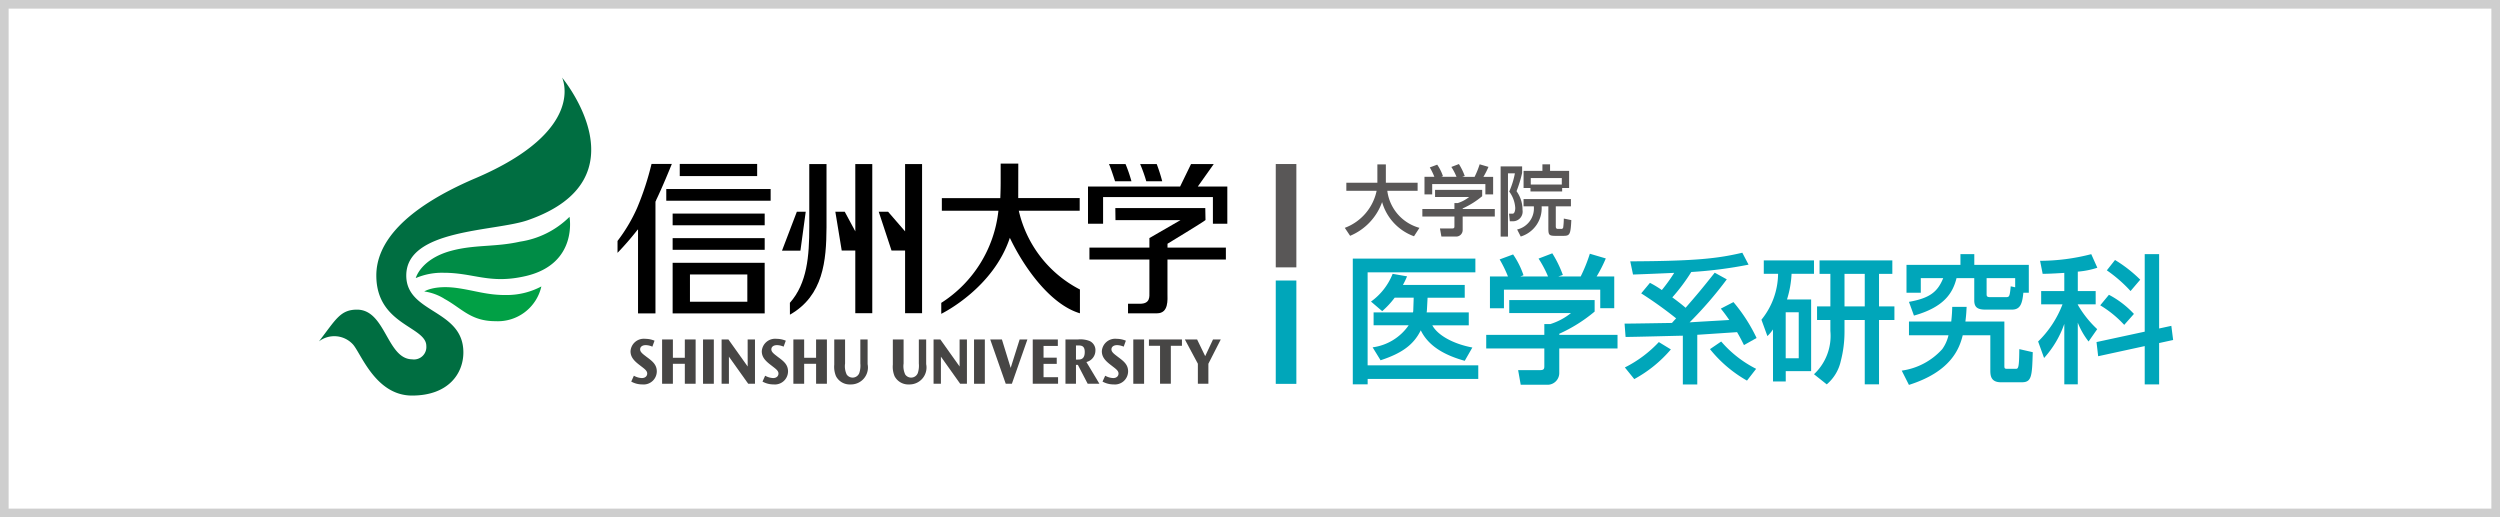 <svg xmlns="http://www.w3.org/2000/svg" xmlns:xlink="http://www.w3.org/1999/xlink" width="290" height="60" viewBox="0 0 290 60"><rect x="0" y="0" width="290" height="60" fill="#333333" stroke="none"/><defs><clipPath id="b"><rect width="290" height="60"/></clipPath></defs><g id="a" clip-path="url(#b)"><rect width="290" height="60" fill="#fff"/><g transform="translate(11405 4137)"><rect width="290" height="60" transform="translate(-11405 -4137)" fill="#fff"/><path d="M1,1V59H289V1H1M0,0H290V60H0Z" transform="translate(-11405 -4137)" fill="#cecece"/><g transform="translate(-11368 -4128)"><g transform="translate(0 0)"><path d="M109.682,24.217a1.084,1.084,0,0,0,.034-.274l.048-1.432h-2.206a9.975,9.975,0,0,1-1.446,1.561l-1.3-1.11a7.236,7.236,0,0,0,2.51-3.217l1.672.29a9.6,9.6,0,0,1-.481,1h7.172v1.479h-4.31l-.079,1.481a1.509,1.509,0,0,1-.033.225h4.89v1.495h-4.23c.611,1.142,2.412,2.157,4.647,2.575l-.885,1.544c-2.314-.643-4.2-1.688-5.1-3.538-.818,1.656-2.154,2.653-4.663,3.474L105,28.27a6.051,6.051,0,0,0,4.182-2.558h-4.068V24.217ZM102.7,17.976H116.92v1.593h-12.5V30.361h12.835v1.575H104.423v.628H102.7Z" transform="translate(17.224 3.021)" fill="#00a6ba"/><path d="M118.48,20.139a14.338,14.338,0,0,0-.967-1.979l1.562-.578a9.686,9.686,0,0,1,1.206,2.412l-.371.145h3.218a12.731,12.731,0,0,0-1.1-2.075l1.594-.612a12.935,12.935,0,0,1,1.223,2.51l-.531.176h2.6a18.049,18.049,0,0,0,1.063-2.638l1.85.546a15.935,15.935,0,0,1-1.063,2.091h2.043v3.684h-1.624V21.666H118.013v2.157h-1.624V20.139Zm10.053,2.735v1.335a17.626,17.626,0,0,1-4.1,2.573v.128h6.755v1.576H124.43v2.879a1.363,1.363,0,0,1-1.318,1.335h-3.154l-.3-1.7h2.589c.45,0,.45-.225.45-.515V28.486h-6.74V26.91h6.74V25.655h.709a7.371,7.371,0,0,0,2.381-1.27h-7.159V22.873Z" transform="translate(19.445 2.933)" fill="#00a6ba"/><path d="M143.9,32.226a14.917,14.917,0,0,1-4.292-3.65l1.3-.885a13.208,13.208,0,0,0,4.054,3.169Zm-8.83-3.617a14.9,14.9,0,0,1-4.245,3.441L129.734,30.7a13.947,13.947,0,0,0,3.941-2.944ZM129.7,25.616c.789,0,4.616-.064,5.5-.079.064-.081.4-.451.483-.531a46.486,46.486,0,0,0-4.054-2.9l1.015-1.221a11.812,11.812,0,0,1,1.38.836,19.525,19.525,0,0,0,1.434-1.994c-.58.032-4.473.193-4.778.193l-.321-1.528c7.655-.033,10.182-.337,13-1l.723,1.384a49.653,49.653,0,0,1-6.644.852,21.923,21.923,0,0,1-2.2,2.944c.337.241,1.046.772,1.542,1.206,1.353-1.56,1.754-2.027,3.378-4.069l1.4.772a45.051,45.051,0,0,1-4.311,4.986c2.333-.145,2.782-.16,4.6-.273-.466-.675-.708-.981-.982-1.318l1.465-.757a18.893,18.893,0,0,1,2.684,4.165l-1.464.822c-.208-.419-.385-.789-.8-1.5l-4.616.306v5.759h-1.674V27.016c-.948.015-5.6.145-6.643.145Z" transform="translate(21.75 2.924)" fill="#00a6ba"/><path d="M155.282,19.715h-2.349v3.78h2.349Zm3.2-1.56v1.56h-1.544v3.78h1.785v1.576h-1.785v7.463h-1.656V25.071h-2.349v1.4a13.415,13.415,0,0,1-.436,3.377,4.928,4.928,0,0,1-1.624,2.687l-1.479-1.175a6.1,6.1,0,0,0,1.9-5.018v-1.27h-1.545V23.495h1.545v-3.78h-1.255v-1.56Zm-10.858,6.014h-1.512V29.51h1.512Zm-2.989,1.994a4.3,4.3,0,0,1-.646.773l-.691-1.9a8.567,8.567,0,0,0,1.931-5.324H143.57v-1.56h5.823v1.56h-2.6a11.676,11.676,0,0,1-.531,2.975h2.8v8.316h-2.945V32.2h-1.477Z" transform="translate(24.029 3.051)" fill="#00a6ba"/><path d="M170.395,20.317h-3.314v1.833c0,.194,0,.37.369.37h1.914c.371,0,.4-.128.516-1.254l.515.112Zm.948,1.69c-.13,1.318-.369,1.962-1.336,1.962h-3.038c-.884,0-1.321-.225-1.321-1.061v-2.59h-2.056c-.42,1.657-1.368,3.346-4.94,4.344l-.579-1.593c2.445-.434,3.33-1.175,3.973-2.751h-2.6v1.69h-1.658V18.774h6.258V17.535h1.607v1.239h6.323v3.233Zm-6.578,1.639c-.033.483-.033.821-.144,1.706h4.52v5.066c0,.337,0,.418.321.418h1.012c.29,0,.385-.145.4-2.284l1.56.354c-.079,2.75-.112,3.49-1.254,3.49h-2.445c-1.223,0-1.223-.869-1.223-1.432v-4.02h-3.2c-.385,1.542-1.352,4.213-6.242,5.758l-.835-1.657a7.746,7.746,0,0,0,4.7-2.493,4.5,4.5,0,0,0,.723-1.608h-4.584V25.352h4.905c.083-.757.1-1.191.114-1.706Z" transform="translate(26.366 2.947)" fill="#00a6ba"/><path d="M179.706,18.211a15.793,15.793,0,0,1,2.926,2.284l-1.124,1.319a16.073,16.073,0,0,0-2.751-2.4ZM179,22.248a10.822,10.822,0,0,1,2.9,2.22l-1.127,1.27a12.558,12.558,0,0,0-2.782-2.268Zm4.151,4.278V17.535h1.672v8.622l1.416-.306.209,1.641-1.625.354v4.793h-1.672V28.2l-5.4,1.175-.191-1.642Zm-9.329-6.819c-1.576.1-1.962.1-2.509.112l-.3-1.512a23.79,23.79,0,0,0,5.936-.772l.706,1.576a9.75,9.75,0,0,1-2.266.451v2.252h2.073v1.542h-2.073v.049a12.146,12.146,0,0,0,2.251,2.83l-1,1.432a8.741,8.741,0,0,1-1.254-2.187v7.158h-1.562V25.625a11.582,11.582,0,0,1-2.347,3.956l-.691-1.914a11.983,11.983,0,0,0,2.83-4.311h-2.477V21.814h2.684Z" transform="translate(28.636 2.947)" fill="#00a6ba"/><path d="M101.906,15.977a5.866,5.866,0,0,0,3.692-4.295h-3.513v-.941h3.6V8.62h.984v2.122h3.684v.941h-3.515a5.123,5.123,0,0,0,3.728,4.295l-.632.976a5.952,5.952,0,0,1-3.7-3.966,6.652,6.652,0,0,1-3.71,3.913Z" transform="translate(17.09 1.453)" fill="#595757"/><path d="M111.005,10.065a7.936,7.936,0,0,0-.531-1.092l.859-.319A5.312,5.312,0,0,1,112,9.985l-.2.079h1.774a6.811,6.811,0,0,0-.6-1.145l.878-.336a7.14,7.14,0,0,1,.676,1.384l-.292.1h1.436a9.974,9.974,0,0,0,.586-1.455l1.022.3a9.078,9.078,0,0,1-.586,1.154h1.127V12.1h-.9V10.908h-6.169V12.1h-.894V10.065Zm5.546,1.509v.737a9.685,9.685,0,0,1-2.263,1.42V13.8h3.727v.87h-3.727v1.588a.751.751,0,0,1-.727.736h-1.74l-.169-.94h1.43c.249,0,.249-.125.249-.284v-1.1h-3.72V13.8h3.72v-.692h.39a4.089,4.089,0,0,0,1.314-.7h-3.95v-.834Z" transform="translate(18.382 1.447)" fill="#595757"/><path d="M120.883,10.955h3.6V10.2h-3.6Zm-.034.4h-.8V9.368h2.185V8.613h.887v.755h2.21v1.987h-.808v.4h-3.673Zm4.693,2.13h-1.756V15.8c0,.116.016.3.231.3h.39a.213.213,0,0,0,.239-.169,8.665,8.665,0,0,0,.07-1.03l.871.179c-.082,1.765-.2,1.827-.994,1.827h-.808c-.835,0-.862-.116-.862-1V13.485h-.78a3.433,3.433,0,0,1-2.424,3.5l-.418-.816a2.514,2.514,0,0,0,1.937-2.688h-1.191v-.844h5.494Zm-8.155-4.633h2.493v.755a14.211,14.211,0,0,1-.648,2.12,3.664,3.664,0,0,1,.694,2.181,1.122,1.122,0,0,1-1.145,1.307h-.328l-.089-.879h.408c.258,0,.311-.444.311-.666a3.488,3.488,0,0,0-.7-1.9,9.32,9.32,0,0,0,.657-2.112h-.8V16.99h-.852Z" transform="translate(19.686 1.452)" fill="#595757"/><rect width="2.39" height="11.987" transform="translate(110.988 10.027)" fill="#595757"/><rect width="2.39" height="11.988" transform="translate(110.988 23.54)" fill="#00a6ba"/><path d="M32.89,28.106l-.258-.2c-.408-.307-.566-.5-.566-.732,0-.283.235-.49.652-.49a1.935,1.935,0,0,1,.767.179l.251-.694a2.827,2.827,0,0,0-1.084-.217,1.542,1.542,0,0,0-1.7,1.444c0,.687.431,1.13,1.063,1.61l.244.189c.41.312.628.5.628.787,0,.257-.189.522-.628.522a2.038,2.038,0,0,1-.918-.272l-.306.68a2.6,2.6,0,0,0,1.265.329A1.531,1.531,0,0,0,34,29.739c0-.767-.468-1.159-1.107-1.634" transform="translate(5.189 4.351)" fill="#474645"/><path d="M36.725,28.141H35.341V26.016H34.09v5.138h1.251V28.839h1.385v2.314h1.253V26.016H36.725Z" transform="translate(5.714 4.361)" fill="#474645"/><rect width="1.253" height="5.14" transform="translate(44.551 30.377)" fill="#474645"/><path d="M43.024,29.153l-2.233-3.137H40v5.138h.849V28.011l2.236,3.142h.787V26.016h-.851Z" transform="translate(6.706 4.361)" fill="#474645"/><path d="M45.928,28.106l-.255-.2c-.408-.307-.57-.5-.57-.732,0-.283.236-.49.656-.49a1.928,1.928,0,0,1,.764.179l.255-.694a2.85,2.85,0,0,0-1.085-.217,1.545,1.545,0,0,0-1.7,1.444c0,.687.431,1.13,1.067,1.61l.243.189c.408.312.625.5.625.787,0,.257-.186.522-.622.522a2.057,2.057,0,0,1-.922-.272l-.307.68a2.594,2.594,0,0,0,1.267.329,1.529,1.529,0,0,0,1.694-1.505c0-.767-.472-1.159-1.108-1.634" transform="translate(7.374 4.351)" fill="#474645"/><path d="M49.766,28.141H48.382V26.016H47.131v5.138h1.251V28.839h1.385v2.314h1.253V26.016H49.766Z" transform="translate(7.9 4.361)" fill="#474645"/><path d="M55.063,26.016h-.845V28.8a2.769,2.769,0,0,1-.123,1.117.834.834,0,0,1-1.458.168,2.263,2.263,0,0,1-.19-1.279V26.016H51.193v2.919a2.816,2.816,0,0,0,.2,1.338,1.791,1.791,0,0,0,1.686.961,1.968,1.968,0,0,0,1.983-2.354Z" transform="translate(8.581 4.361)" fill="#474645"/><path d="M60.879,26.016h-.851V28.8a2.765,2.765,0,0,1-.12,1.117.833.833,0,0,1-1.457.168,2.271,2.271,0,0,1-.191-1.279V26.016H57.012v2.919a2.837,2.837,0,0,0,.2,1.338,1.791,1.791,0,0,0,1.687.961,1.968,1.968,0,0,0,1.981-2.354Z" transform="translate(9.557 4.361)" fill="#474645"/><path d="M64.078,29.153l-2.231-3.137h-.788v5.138h.852V28.011l2.233,3.142h.785V26.016h-.85Z" transform="translate(10.235 4.361)" fill="#474645"/><rect width="1.253" height="5.14" transform="translate(75.988 30.377)" fill="#474645"/><path d="M69.06,29.316l-1.017-3.3H66.687l1.8,5.138H69.2l1.8-5.138h-.9Z" transform="translate(11.179 4.361)" fill="#474645"/><path d="M72.164,28.846h1.531v-.718H72.164V26.767h1.658v-.751H70.911v5.138h2.937v-.759H72.164Z" transform="translate(11.887 4.361)" fill="#474645"/><path d="M75.582,28.349h-.2V26.712H75.6c.369,0,.8,0,.8.759,0,.878-.521.878-.814.878m2.055-1.081a1.167,1.167,0,0,0-.671-1.07,2.942,2.942,0,0,0-1.357-.182h-1.45v5.138h1.219V28.96H75.6l1.14,2.194H78.1l-1.509-2.52a1.369,1.369,0,0,0,1.045-1.366" transform="translate(12.431 4.361)" fill="#474645"/><path d="M79.716,28.106l-.258-.2c-.41-.307-.569-.5-.569-.732,0-.283.238-.49.655-.49a1.952,1.952,0,0,1,.765.179l.253-.694a2.831,2.831,0,0,0-1.086-.217,1.542,1.542,0,0,0-1.7,1.444c0,.687.427,1.13,1.063,1.61l.243.189c.41.312.628.5.628.787,0,.257-.187.522-.619.522a2.028,2.028,0,0,1-.925-.272l-.311.68a2.607,2.607,0,0,0,1.268.329,1.534,1.534,0,0,0,1.7-1.505c0-.767-.473-1.159-1.108-1.634" transform="translate(13.038 4.351)" fill="#474645"/><rect width="1.253" height="5.14" transform="translate(94.462 30.377)" fill="#474645"/><path d="M82.454,26.75h1.289v4.4h1.251v-4.4h1.289v-.734H82.454Z" transform="translate(13.822 4.361)" fill="#474645"/><path d="M88.382,27.952l-.938-1.936H86.023l1.51,2.816v2.321h1.22V28.832l1.436-2.816h-.9Z" transform="translate(14.42 4.361)" fill="#474645"/><path d="M43.8,22.919H37.145V19.753H43.8Zm2.012-4.52H35.136v5.872H45.814Z" transform="translate(5.89 3.084)"/><path d="M58.668,25.894h1.97V8.59h-1.97V16.4L56.7,14.125H55.612l1.483,4.5h1.573Z" transform="translate(9.322 1.44)"/><rect width="12.106" height="1.357" transform="translate(40.288 12.927)"/><rect width="8.979" height="1.409" transform="translate(41.851 10.016)"/><rect width="10.678" height="1.357" transform="translate(41.026 15.775)"/><rect width="10.678" height="1.354" transform="translate(41.026 18.624)"/><path d="M53.617,16.4l-1.226-2.277H51.3l.74,4.5h1.574v7.265h1.97V8.59h-1.97Z" transform="translate(8.6 1.44)"/><path d="M46.789,26.063c3.882-2.206,4.224-6.262,4.244-10.148V8.59h-2v7.326c0,3.329-.237,6.5-2.249,8.772Z" transform="translate(7.843 1.44)"/><path d="M48.142,17.818l.611-4.488H47.722l-1.716,4.5,0,.015H48.13a.161.161,0,0,0,.013-.032" transform="translate(7.711 2.234)"/><path d="M85.6,17.1s4.264-2.584,4.408-2.75l-.026-1.385H79.547l.018,1.4H87.1l-3.6,2.076v1.106H76.543v1.386H83.5v3.777c0,.522.113,1.352-1.1,1.352h-1.38v1.108h3.363c1.38,0,1.212-1.615,1.212-2.287v-3.95h6.776V17.551H85.6Z" transform="translate(12.831 2.174)"/><path d="M84.144,10.59a19.556,19.556,0,0,0-.64-2H81.581a16.806,16.806,0,0,1,.713,2Z" transform="translate(13.675 1.44)"/><path d="M81.093,10.59a16.134,16.134,0,0,0-.688-2H78.483c.176.365.448,1.2.71,2Z" transform="translate(13.156 1.44)"/><path d="M89.136,11.2,90.988,8.59H88.352l-1.29,2.653h-.006l.02-.042H76.4v4.313h1.75V12.421H90.889v3.093h1.672V11.2Z" transform="translate(12.808 1.44)"/><path d="M77.909,23.15a13.7,13.7,0,0,1-7.092-9.14h7.064V12.546h-7.13c0-.093.008-4,.008-4H68.714s0,1.354,0,2.2-.042,1.809-.042,1.809H61.891V14.01h6.562A14.508,14.508,0,0,1,61.824,24.7v1.273c.35-.18,6.041-3.056,7.955-8.819,1.61,3.387,4.672,7.73,8.13,8.757Z" transform="translate(10.363 1.432)"/><path d="M32.04,25.918l2.022,0V13.928l0-.974c.079-.144.1-.184.063-.149.684-1.408,1.551-3.519,1.838-4.229H33.606a32.984,32.984,0,0,1-1.677,5.118,18.883,18.883,0,0,1-2.268,3.818v1.379a34.065,34.065,0,0,0,2.287-2.631.508.508,0,0,0,.091-.1Z" transform="translate(4.972 1.438)"/><path d="M18.153,11.674c-8.516,3.638-11.5,7.627-11.5,11.284,0,5.749,5.8,5.888,5.8,8.176A1.439,1.439,0,0,1,10.8,32.681c-2.931-.046-3.062-5.763-6.386-5.763C2.47,26.917,1.953,28.069,0,30.6a2.933,2.933,0,0,1,3.915.322c.939.991,2.613,5.963,6.881,5.963,4.219,0,5.955-2.558,5.955-5.006,0-5.024-6.624-4.5-6.624-8.919,0-5.418,10.267-5.09,14.085-6.415C38.009,11.759,28.2,0,28.2,0s2.979,6.11-10.045,11.674" fill="#006e41"/><path d="M12.844,20.322a7.752,7.752,0,0,0-3.23.618s.577-2.2,4.075-3.156c2.758-.754,5.129-.419,8.024-1.072a10.3,10.3,0,0,0,5.739-2.878s1.015,5.455-5.086,6.871c-4.184.969-5.985-.383-9.522-.383" transform="translate(1.612 2.319)" fill="#008c46"/><path d="M12.784,22.174a5.979,5.979,0,0,0-2.324-.842s1.141-.761,3.768-.405c2.12.292,3.6.873,5.979.816a8.555,8.555,0,0,0,3.839-.995,5.178,5.178,0,0,1-5.334,4.031c-2.868,0-3.9-1.5-5.929-2.6" transform="translate(1.753 3.478)" fill="#01a045"/></g></g></g></g></svg>